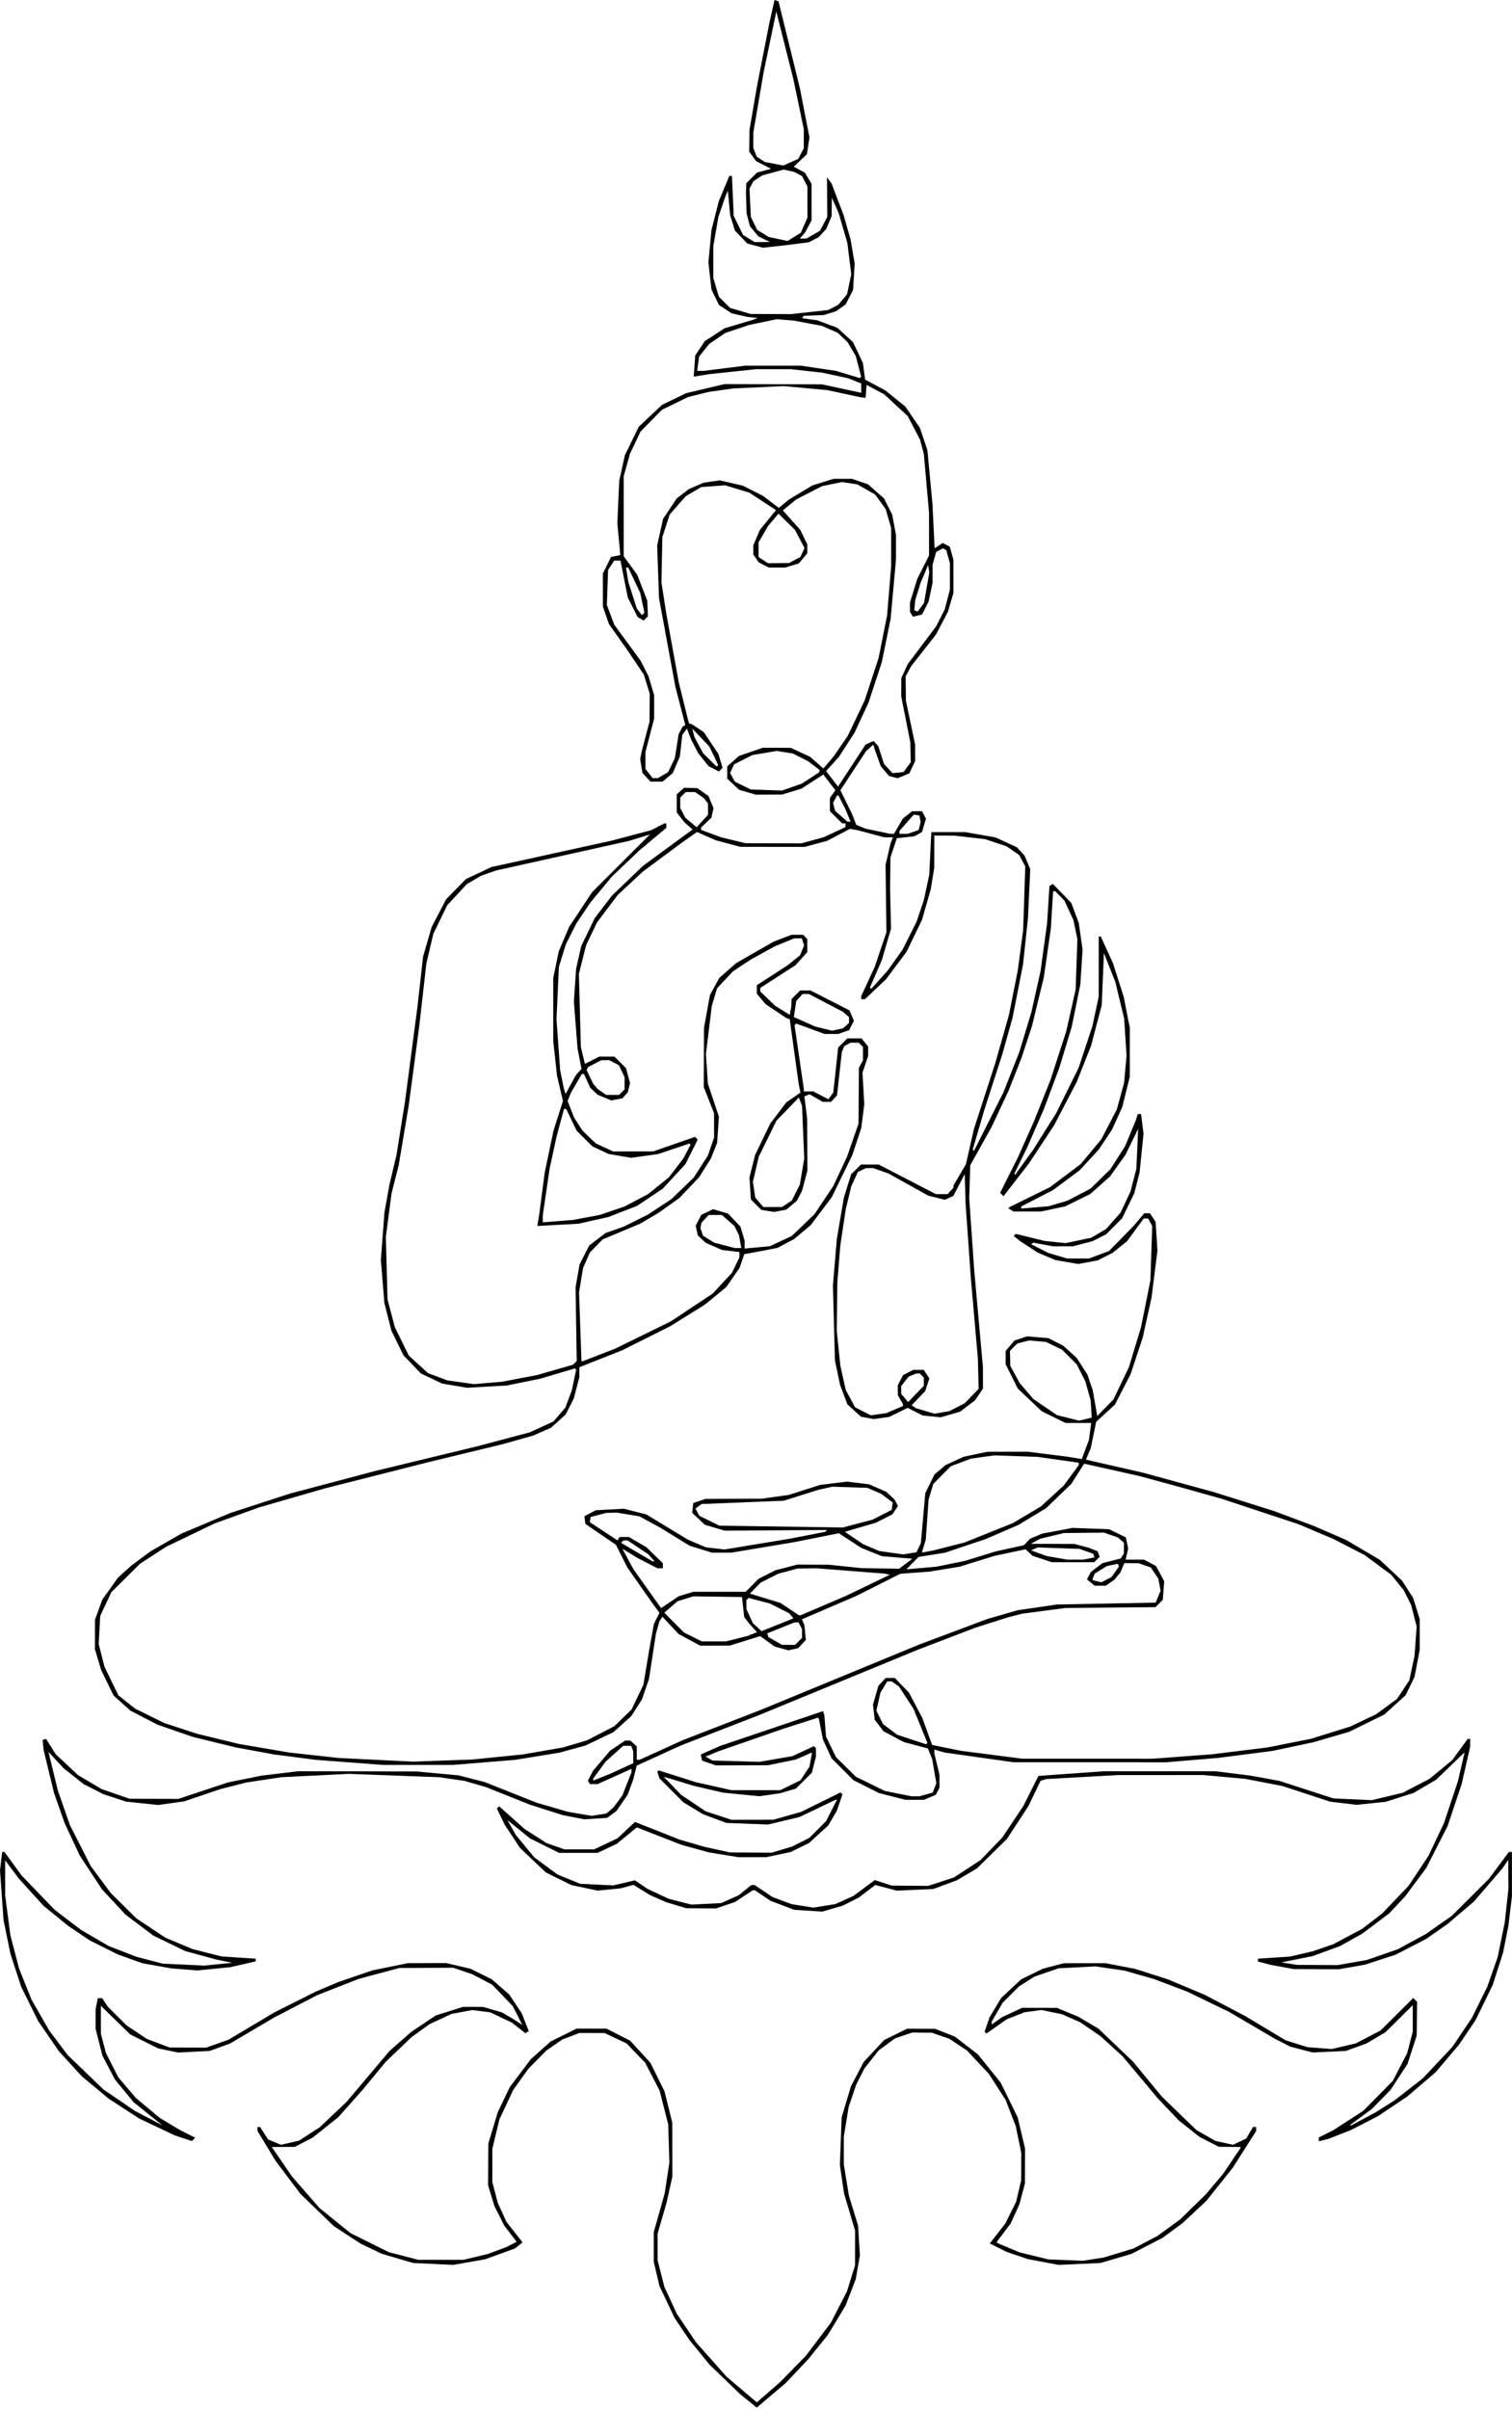 <?xml version="1.0" encoding="UTF-8"?> <svg xmlns="http://www.w3.org/2000/svg" width="869" height="1384" viewBox="0 0 869 1384" fill="none"><path fill-rule="evenodd" clip-rule="evenodd" d="M443.62 6.802L442.094 13.605L438.581 31.605L435.067 49.605L432.917 62.105L430.767 74.605L430.678 80.867L430.589 87.128L432.584 89.867L434.579 92.605L438.857 94.793L443.135 96.981L439.101 98.068L435.067 99.154L432.015 102.206L428.962 105.259L428.843 107.932L428.723 110.605L428.911 116.605L429.1 122.605L430.057 126.31L431.015 130.014L433.461 132.921L435.907 135.829L439.185 137.444L442.462 139.059L438.08 139.082L433.698 139.105L430.378 137.053L427.058 135.001L424.377 129.52L421.695 124.039L421.189 112.572L420.683 101.105H419.916H419.149L416.136 108.355L413.123 115.605L411.014 123.883L408.905 132.16L408.025 141.464L407.145 150.768L408.017 158.546L408.889 166.324L411.047 170.78L413.204 175.237L416.833 177.613L420.462 179.988L424.962 181.027L429.462 182.066L432.462 182.395L435.462 182.724L433.962 183.29L432.462 183.856L424.484 186.228L416.506 188.6L410.784 192.298L405.062 195.997L402.319 200.141L399.577 204.286L399.138 210.344L398.7 216.402L403.081 215.7L407.462 214.997L420.962 213.562L434.462 212.126L444.462 212.124L454.462 212.121L463.462 213.111L472.462 214.101L479.962 215.719L487.462 217.338L491.212 218.83L494.962 220.322V223.004V225.686L483.712 223.262L472.462 220.839L444.462 220.758L416.462 220.677L405.382 223.298L394.302 225.919L387.403 229.262L380.504 232.605L373.818 238.896L367.132 245.187L363.13 253.396L359.128 261.605L357.512 268.948L355.896 276.292L355.35 288.448L354.804 300.605L355.667 309.773L356.53 318.941L353.858 319.476L351.186 320.01L348.824 324.808L346.462 329.605L346.486 339.105L346.51 348.605L348.262 353.605L350.015 358.605L354.976 365.605L359.936 372.605L364.988 380.105L370.039 387.605L371.732 393.105L373.425 398.605L373.372 406.605L373.32 414.605L371.206 422.605L369.092 430.605L368.512 433.337L367.933 436.07L368.574 440.078L369.214 444.085L371.54 446.595L373.867 449.105H377.338H380.809L383.752 446.628L386.696 444.151L388.724 439.378L390.751 434.605L391.447 428.423L392.143 422.24L393.478 420.423L394.813 418.605L395.938 421.605L397.064 424.605L399.127 428.605L401.19 432.605L404.184 436.385L407.178 440.165L410.185 441.72L413.192 443.275L414.245 442.222L415.298 441.169L414.106 437.192L412.915 433.216L408.688 426.927L404.462 420.639L401.164 418.439L397.866 416.24L396.896 415.916L395.927 415.593L393.013 403.81L390.099 392.026L386.525 372.316L382.952 352.605L381.552 343.605L380.153 334.605L380.417 321.605L380.681 308.605L382.793 302.105L384.905 295.605L389.517 290.348L394.129 285.091L398.62 282.459L403.112 279.827L409.938 279.339L416.765 278.85L423.706 280.959L430.647 283.067L438.323 288.078L445.998 293.088L441.37 298.771L436.742 304.453L434.852 308.862L432.962 313.271V315.965V318.66L434.523 320.888L436.083 323.116L438.973 324.611L441.863 326.105H446.546H451.23L455.155 324.929L459.08 323.753L461.521 320.852L463.962 317.952V315.344V312.736L461.978 308.639L459.995 304.541L454.97 298.903L449.945 293.265L453.703 290.167L457.462 287.068L464.962 283.19L472.462 279.312L478.185 278.143L483.908 276.974L488.314 277.635L492.72 278.296L497.855 281.229L502.991 284.162L506.002 288.32L509.014 292.477L510.604 297.944L512.193 303.411L512.178 314.508L512.164 325.605L511.007 339.605L509.849 353.605L507.406 365.824L504.963 378.044L500.952 390.257L496.942 402.47L492.071 412.668L487.199 422.865L483.166 428.735L479.134 434.605L476.182 438.076L473.23 441.547L469.391 438.177L465.553 434.807L460.008 432.241L454.462 429.675L446.462 429.648L438.462 429.62L431.619 431.975L424.775 434.33L421.369 437.321L417.962 440.312V443.841V447.369L421.367 450.58L424.773 453.792L429.617 455.199L434.462 456.605L441.962 456.565L449.462 456.526L455.009 454.847L460.556 453.167L466.905 449.064L473.254 444.96L473.858 445.842L474.462 446.725L477.298 450.373L480.135 454.02L478.548 456.285L476.962 458.55V462.294V466.038L480.495 469.572L484.029 473.105H484.995H485.962V474.158V475.21L479.712 478.124L473.462 481.038L466.962 482.808L460.462 484.578L444.462 484.532L428.462 484.485L421.462 482.786L414.462 481.087L408.712 478.974L402.962 476.861V476.17V475.479L405.913 472.652L408.865 469.824L409.47 467.068L410.075 464.312L408.632 460.857L407.188 457.402L403.988 455.123L400.787 452.844L396.958 452.744L393.13 452.643L391.046 454.529L388.962 456.415V461.625V466.835L391.212 469.718L393.462 472.601L395.751 474.603L398.039 476.605L383.751 487.085L369.462 497.564L360.575 506.085L351.689 514.605L346.74 521.105L341.791 527.605L337.916 535.605L334.042 543.605L332.577 550.105L331.112 556.605L330.471 566.105L329.83 575.605L330.889 589.074L331.948 602.543L333.089 608.347L334.231 614.15L332.612 615.939L330.994 617.727L328.033 623.142L325.072 628.556L324.583 627.08L324.094 625.605L323.02 620.269L321.946 614.932L320.888 600.269L319.829 585.605L320.521 570.605L321.213 555.605L323.202 549.105L325.192 542.605L328.214 536.605L331.236 530.605L335.267 524.605L339.298 518.605L345.51 511.102L351.722 503.6L359.607 496.102L367.491 488.605L375.227 482.135L382.962 475.666V474.385V473.105H382.422H381.882L378.061 475.055L374.239 477.004L362.851 480.016L351.462 483.028L316.962 490.605L282.462 498.182L275.108 501.644L267.753 505.105L262.067 510.916L256.381 516.727L252.225 524.716L248.07 532.704L245.613 541.181L243.156 549.659L241.531 564.132L239.906 578.605L236.363 605.605L232.82 632.605L230.355 648.105L227.891 663.605L225.86 672.105L223.83 680.605L222.393 688.605L220.955 696.605L219.923 710.245L218.89 723.885L219.899 736.245L220.907 748.605L222.934 756.605L224.961 764.605L228.415 771.65L231.869 778.696L236.887 783.929L241.905 789.163L248.031 792.06L254.157 794.957L261.309 796.166L268.462 797.376L279.871 796.727L291.28 796.078L300.918 794.114L310.556 792.15L320.494 789.195L330.431 786.241L330.784 786.594L331.137 786.946L329.934 792.776L328.731 798.605L326.838 803.684L324.946 808.764L321.535 812.749L318.123 816.735L311.293 819.857L304.462 822.98L289.462 826.968L274.462 830.956L244.962 838.094L215.462 845.233L190.962 851.731L166.462 858.23L149.462 863.762L132.462 869.294L118.373 875.227L104.283 881.159L95.474 886.211L86.664 891.262L81.137 895.345L75.611 899.428L71.695 902.965L67.779 906.503L63.307 912.771L58.834 919.038L56.714 924.822L54.594 930.605L54.573 939.105L54.552 947.605L56.353 953.605L58.155 959.605L61.704 966.893L65.254 974.182L70.07 978.513L74.887 982.843L82.675 986.883L90.462 990.923L100.675 994.467L110.887 998.012L123.175 1001L135.462 1003.99L146.462 1006.02L157.462 1008.05L169.462 1009.6L181.462 1011.16L200.962 1012.63L220.462 1014.1L240.462 1014.09L260.462 1014.08L278.235 1012.62L296.007 1011.17L308.735 1009.11L321.462 1007.05L328.962 1004.99L336.462 1002.94L344.547 999.075L352.631 995.208L357.691 990.659L362.75 986.11L365.852 981.277L368.953 976.444L370.974 970.57L372.995 964.696L374.978 951.761L376.96 938.826L377.961 935.215L378.961 931.605L379.831 930.258L380.7 928.911L385.344 933.875L389.988 938.84L396.225 942.204L402.462 945.568L410.962 945.538L419.462 945.509L428.187 942.783L436.912 940.056L441.091 943.083L445.27 946.111L449.2 947.169L453.129 948.227L455.92 947.614L458.711 947.001L460.943 944.625L463.175 942.249L462.739 937.927L462.302 933.605L461.587 932.015L460.871 930.425L476.666 923.627L492.462 916.829L504.962 910.535L517.462 904.241L525.962 903.614L534.462 902.987L542.962 901.587L551.462 900.187L561.462 897.084L571.462 893.981L580.437 892.08L589.412 890.179L591.437 892.056L593.462 893.932L598.962 895.763L604.462 897.595L616.672 897.6L628.883 897.605L630.459 896.033L632.035 894.46L631.427 892.874L630.818 891.288L628.14 890.249L625.462 889.209L621.462 888.163L617.462 887.116L604.962 887.071L592.462 887.025L595.152 885.565L597.842 884.104L604.652 882.475L611.462 880.845L622.962 880.725L634.462 880.605L638.462 881.981L642.462 883.358L644.212 884.886L645.962 886.415L645.947 889.51L645.931 892.605L645.027 894.034L644.122 895.464L638.848 896.814L633.575 898.163L630.282 900.675L626.989 903.186L625.842 905.329L624.696 907.471L626.94 909.288L629.184 911.105H632.35H635.517L637.989 909.386L640.462 907.667L642.165 905.636L643.868 903.605L645.036 900.855L646.205 898.105L650.333 898.161L654.462 898.218L657.927 899.411L661.393 900.605L663.562 903.831L665.73 907.057L666.382 910.528L667.033 914L665.606 917.415L664.179 920.831L635.82 921.367L607.462 921.903L596.168 923.549L584.874 925.195L576.168 927.712L567.462 930.228L547.915 937.556L528.367 944.884L482.915 963.626L437.462 982.368L414.962 991.1L392.462 999.832L380.066 1005.47L367.67 1011.1H366.816H365.962V1007.26V1003.42L364.133 1001.76L362.305 1000.1H360.784H359.263L354.981 1002.98L350.699 1005.86L345.789 1011.61L340.88 1017.36L339.38 1020.26L337.88 1023.16L338.48 1024.13L339.08 1025.1H341.271L343.462 1025.09L353.212 1020.7L362.962 1016.3V1017.28V1018.26L360.334 1024.93L357.706 1031.6L355.109 1035.1L352.512 1038.6L350.487 1040.31L348.462 1042.01L344.246 1042.67L340.029 1043.32L333.246 1042.18L326.462 1041.03L317.462 1038.42L308.462 1035.81L293.55 1029.88L278.637 1023.94L271.063 1022L263.488 1020.07L251.475 1018.95L239.462 1017.84L205.462 1017.77L171.462 1017.7L160.962 1018.96L150.462 1020.21L140.792 1022.16L131.121 1024.11L116.792 1028.86L102.462 1033.6L88.462 1033.56L74.462 1033.51L66.462 1030.75L58.462 1027.99L51.681 1023.98L44.901 1019.98L38.479 1013.97L32.057 1007.96L29.259 1003.54L26.462 999.109L25.462 999.444L24.462 999.78L24.777 1002.69L25.092 1005.6L28.086 1017.94L31.08 1030.28L34.134 1038.94L37.188 1047.6L41.523 1056.89L45.858 1066.17L52.253 1075.89L58.648 1085.6L65.386 1092.84L72.125 1100.08L80.134 1106.11L88.142 1112.15L97.302 1116.58L106.462 1121.02L115.462 1123.47L124.462 1125.93L128.962 1126.84L133.462 1127.75L125.507 1128.57L117.553 1129.38L105.507 1128.81L93.462 1128.25L85.931 1126.27L78.4 1124.3L70.431 1121.22L62.462 1118.14L54.462 1113.46L46.462 1108.79L38.962 1103.07L31.462 1097.36L21.943 1087.48L12.424 1077.6L7.5 1070.85L2.576 1064.1H1.908H1.241L0.62 1069.34L0 1074.58L1.017 1088.91L2.035 1103.24L4.014 1112.92L5.993 1122.6L9.1 1132.1L12.207 1141.6L17.065 1151.41L21.924 1161.21L27.892 1169.91L33.861 1178.6L40.421 1185.78L46.981 1192.95L54.721 1199.39L62.462 1205.84L71.203 1211.53L79.943 1217.22L90.203 1222.08L100.462 1226.93L105.37 1228.56L110.278 1230.19L111.239 1229.23L112.2 1228.27L107.831 1226.07L103.462 1223.88L97.547 1220.32L91.633 1216.76L84.862 1211.09L78.091 1205.42L73.043 1199.51L67.994 1193.6L64.445 1186.6L60.896 1179.6L59.441 1174.1L57.986 1168.6L57.974 1160.53L57.962 1152.45L66.402 1160.69L74.841 1168.92L82.857 1172.93L90.874 1176.94L96.61 1178.14L102.347 1179.33L111.404 1178.88L120.462 1178.42L126.305 1176.31L132.148 1174.19L144.997 1166.62L157.845 1159.05L170.154 1152.67L182.462 1146.29L194.24 1141.67L206.017 1137.06L217.74 1133.92L229.462 1130.77L244.962 1130.69L260.462 1130.6L265.962 1132.48L271.462 1134.35L277.161 1137.34L282.861 1140.33L288.783 1146.5L294.705 1152.66L297.446 1158.07L300.187 1163.48L297.411 1161.66L294.635 1159.84L291.548 1158.06L288.462 1156.27L283.03 1154.69L277.599 1153.1H271.832H266.065L258.243 1155.58L250.42 1158.05L243.441 1162.72L236.462 1167.39L230.157 1172.92L223.853 1178.44L211.551 1193.03L199.249 1207.6L191.524 1214.93L183.799 1222.25L177.813 1226.12L171.827 1229.99L166.622 1231.16L161.416 1232.32L157.748 1230.79L154.079 1229.26L151.771 1225.69L149.462 1222.13L148.712 1222.12L147.962 1222.1V1223.22V1224.33L153.17 1232.95L158.378 1241.57L165.554 1251.09L172.73 1260.6L182.272 1269.83L191.814 1279.05L199.574 1284.11L207.334 1289.18L213.399 1292.07L219.464 1294.97L228.463 1297.61L237.462 1300.25L248.962 1300.79L260.462 1301.34L269.612 1299.74L278.761 1298.14L287.373 1295.02L295.984 1291.91L298.153 1290.15L300.322 1288.4L295.697 1282.5L291.072 1276.6L288.564 1271.1L286.056 1265.6L284.509 1259.65L282.962 1253.68L282.969 1244.15L282.976 1234.6L284.988 1226.21L287 1217.82L290.96 1209.37L294.92 1200.92L299.32 1194.76L303.72 1188.6L308.866 1183.39L314.012 1178.17L318.643 1174.98L323.274 1171.79L328.129 1169.95L332.983 1168.1L340.223 1168.11H347.462L353.796 1171.1L360.129 1174.1L365.455 1179.64L370.781 1185.18L374.936 1193.17L379.09 1201.16L381.569 1210.88L384.048 1220.6L384.381 1231.6L384.714 1242.6L383.361 1251.48L382.009 1260.35L378.867 1271.44L375.724 1282.54L375.743 1291.07L375.762 1299.6L377.395 1306.56L379.028 1313.51L383.371 1322.68L387.714 1331.85L392.014 1338.23L396.314 1344.6L402.029 1351.6L407.744 1358.6L416.603 1367.15L425.462 1375.7L430.205 1379.52L434.947 1383.33L443.359 1376.19L451.77 1369.05L458.171 1362.27L464.572 1355.48L470.166 1348.54L475.76 1341.6L480.836 1333.23L485.913 1324.86L488.874 1317.18L491.835 1309.5L493.028 1302.65L494.222 1295.79L493.675 1287.2L493.129 1278.6L490.516 1270.1L487.903 1261.6L486.437 1252.6L484.97 1243.6V1235.6V1227.6L486.36 1219.1L487.75 1210.6L489.921 1204.19L492.092 1197.78L494.447 1193.13L496.802 1188.49L500.919 1183.28L505.035 1178.07L509.749 1174.61L514.462 1171.16L519.393 1169.49L524.324 1167.82L529.893 1167.88L535.462 1167.94L540.462 1169.64L545.462 1171.34L550.649 1174.78L555.837 1178.22L562.083 1184.89L568.328 1191.57L573.158 1199.09L577.988 1206.6L580.887 1214.1L583.786 1221.6L585.374 1229.31L586.962 1237.02L586.947 1244.81L586.932 1252.6L585.456 1258.86L583.98 1265.13L580.871 1271.36L577.761 1277.6L573.323 1283.32L568.886 1289.03L573.674 1291.43L578.462 1293.83L584.517 1295.9L590.573 1297.97L599.517 1299.66L608.462 1301.35L620.462 1300.81L632.462 1300.26L641.4 1297.64L650.339 1295.01L659.243 1290.41L668.146 1285.81L673.872 1281.59L679.598 1277.38L686.451 1270.99L693.305 1264.6L700.891 1255.1L708.477 1245.6L715.22 1235.03L721.962 1224.44V1223.28V1222.1H721.061H720.16L718.201 1225.42L716.242 1228.74L712.442 1230.55L708.641 1232.35L703.551 1231.21L698.462 1230.07L693.03 1226.96L687.598 1223.86L677.652 1214.23L667.706 1204.6L659.434 1194.57L651.163 1184.54L641.236 1175.07L631.309 1165.6L625.664 1162.25L620.02 1158.9L613.741 1156.28L607.462 1153.66L597.462 1153.64L587.462 1153.62L581.662 1156.33L575.862 1159.04L572.912 1161.14L569.962 1163.24L569.971 1162.42L569.981 1161.6L573.082 1156.2L576.183 1150.79L580.909 1146.06L585.636 1141.34L590.049 1138.54L594.462 1135.75L601.462 1133.33L608.462 1130.92L619.075 1130.38L629.688 1129.83L637.98 1131.05L646.273 1132.26L654.867 1134.71L663.462 1137.17L672.962 1140.78L682.462 1144.38L694.462 1150.2L706.462 1156.01L719.462 1163.64L732.462 1171.27L737.033 1173.61L741.605 1175.96L748.033 1177.63L754.462 1179.3L763.962 1178.87L773.462 1178.43L779.394 1176.28L785.326 1174.13L790.829 1170.87L796.332 1167.6L804.147 1159.85L811.962 1152.1V1159.71V1167.32L810.376 1173.46L808.789 1179.6L804.652 1187.6L800.516 1195.6L791.989 1204.24L783.462 1212.87L774.962 1218.36L766.462 1223.85L762.212 1226L757.962 1228.15V1229.23V1230.32L760.712 1229.64L763.462 1228.95L769.962 1226.4L776.462 1223.85L784.249 1219.85L792.037 1215.84L800.421 1210.22L808.806 1204.6L816.986 1197.6L825.166 1190.6L831.934 1182.6L838.702 1174.6L843.408 1167.6L848.114 1160.6L852.998 1150.6L857.881 1140.6L860.859 1131.34L863.837 1122.07L865.375 1114.34L866.913 1106.6L867.938 1098.13L868.962 1089.66V1076.88V1064.1H868.083H867.204L861.434 1071.85L855.663 1079.6L845.063 1090.17L834.462 1100.73L826.962 1105.99L819.462 1111.26L811.462 1115.59L803.462 1119.93L794.583 1123.03L785.704 1126.14L777.202 1127.62L768.7 1129.1L757.081 1129.03L745.462 1128.96L740.962 1128.25L736.462 1127.54L745.457 1125.72L754.452 1123.91L762.29 1121.04L770.129 1118.18L776.559 1114.59L782.988 1110.99L790.748 1105.15L798.507 1099.3L803.101 1094.39L807.696 1089.47L813.716 1081.36L819.736 1073.24L825.876 1061.19L832.015 1049.15L836.053 1037.07L840.091 1025L842.518 1014.3L844.944 1003.6L844.953 1001.35L844.962 999.105L844.212 999.162L843.462 999.218L839.053 1005.27L834.644 1011.32L828.142 1016.69L821.64 1022.05L813.914 1026.07L806.187 1030.09L797.325 1032.2L788.462 1034.32L777.462 1033.83L766.462 1033.34L750.838 1028.28L735.214 1023.22L726.838 1021.7L718.462 1020.19L708.462 1018.95L698.462 1017.7L666.462 1017.71H634.462L615.647 1019.06L596.832 1020.4L592.489 1029.05L588.146 1037.7L582.053 1046.81L575.96 1055.92L569.711 1062.38L563.462 1068.83L555.838 1073.8L548.213 1078.77L540.838 1081.17L533.462 1083.57L522.962 1083.49L512.462 1083.4L507.62 1081.82L502.777 1080.24L496.62 1084.81L490.462 1089.38L485.235 1091.72L480.009 1094.06L473.718 1095.06L467.428 1096.07L461.158 1095.06L454.889 1094.05L449.411 1092L443.934 1089.95L438.847 1086.53L433.761 1083.1H432.803H431.845L428.153 1086.06L424.462 1089.01L419.462 1091.24L414.462 1093.47L405.924 1093.9L397.386 1094.33L390.924 1092.68L384.462 1091.04L378.29 1088.16L372.118 1085.28L368.514 1082.83L364.91 1080.39L358.686 1081.84L352.462 1083.31L342.962 1082.84L333.462 1082.37L326.962 1079.72L320.462 1077.06L313.778 1072.14L307.095 1067.21L301.763 1060.75L296.431 1054.29L294.033 1050.02L291.634 1045.75L298.048 1050.97L304.462 1056.2L312.887 1060.4L321.311 1064.6H332.387H343.462L348.962 1062.01L354.462 1059.41L360.232 1054.69L366.001 1049.96L378.732 1054.94L391.462 1059.92L399.411 1062.12L407.359 1064.32L415.911 1065.71L424.462 1067.1L432.462 1067.08L440.462 1067.07L447.445 1065.59L454.427 1064.11L459.694 1061.54L464.962 1058.96L470.498 1053.9L476.034 1048.84L478.511 1044.61L480.988 1040.39L482.587 1035.69L484.187 1031L483.633 1030.44L483.08 1029.89L471.771 1035.47L460.462 1041.05L452.462 1043.31L444.462 1045.56L432.462 1045.58L420.462 1045.6L413.012 1043.17L405.563 1040.73L398.512 1035.99L391.462 1031.25L386.462 1026.07L381.462 1020.89L383.462 1021.47L385.462 1022.05L391.962 1024.03L398.462 1026.02L407.022 1028.01L415.582 1030L426.022 1031.04L436.462 1032.07L442.486 1031.2L448.509 1030.32L452.986 1028.99L457.462 1027.66L462.037 1023.1L466.613 1018.55L467.787 1013.88L468.962 1009.22V1006.83V1004.44L468.384 1003.86L467.807 1003.28L461.634 1006.16L455.462 1009.04L445.962 1010.67L436.462 1012.31L422.962 1011.92L409.462 1011.54L407.511 1010.42L405.559 1009.3L409.11 1007.82L412.661 1006.33L431.561 999.769L450.462 993.206L460.285 990.062L470.108 986.918L470.383 987.262L470.657 987.605L471.807 993.51L472.957 999.415L475.436 1004.83L477.914 1010.24L484.226 1016.55L490.538 1022.87L497.864 1026.56L505.191 1030.24L512.736 1032.17L520.282 1034.1H525.654H531.026L534.414 1032.69L537.801 1031.27L538.882 1029.26L539.962 1027.24L539.946 1023.42L539.931 1019.6L538.482 1013.6L537.033 1007.6L536.998 1006.42L536.962 1005.24L539.968 1006.11L542.974 1006.97L562.718 1009.75L582.462 1012.53L626.462 1012.54L670.462 1012.55L685.462 1011.28L700.462 1010.01L715.851 1008.02L731.239 1006.04L743.082 1003.54L754.924 1001.04L765.193 998.031L775.462 995.023L785.544 990.062L795.626 985.101L801.736 979.572L807.845 974.043L810.407 968.806L812.97 963.569L814.466 955.749L815.962 947.929V939.106V930.283L814.067 924.196L812.173 918.109L808.991 913.15L805.809 908.191L799.381 902.178L792.953 896.165L783.351 890.514L773.749 884.863L764.606 880.881L755.462 876.898L743.962 872.587L732.462 868.277L714.962 862.771L697.462 857.264L677.242 851.73L657.022 846.196L640.569 842.435L624.115 838.674L625.509 835.339L626.902 832.005L628.461 824.454L630.021 816.904L635.398 811.99L640.775 807.075L645.276 798.34L649.777 789.605L653.261 779.105L656.745 768.605L659.284 757.105L661.823 745.605L663.519 732.119L665.214 718.632L664.698 710.361L664.182 702.09L662.549 699.598L660.916 697.105H659.298H657.679L654.571 700.763L651.462 704.422L644.448 711.603L637.435 718.784L631.661 720.945L625.887 723.105H619.606H613.325L607.894 721.493L602.462 719.882L597.613 717.426L592.763 714.971L593.265 714.469L593.766 713.967L599.548 715.036L605.329 716.105H610.936H616.542L622.282 714.61L628.023 713.115L631.873 711.15L635.723 709.186L640.311 704.598L644.9 700.009L648.416 692.807L651.932 685.605L653.45 679.633L654.968 673.661L656.098 662.521L657.227 651.381L656.523 645.743L655.818 640.105H654.859H653.899L653.362 641.855L652.825 643.605L649.719 651.105L646.614 658.605L642.417 665.187L638.22 671.768L632.483 677.369L626.746 682.971L620.104 686.441L613.462 689.912L608.069 691.497L602.676 693.082L594.819 693.737L586.962 694.393V693.796V693.199L596.127 688.466L605.291 683.732L612.877 678.093L620.462 672.454L626.002 666.449L631.542 660.444L635.335 654.731L639.127 649.017L642.073 642.52L645.019 636.024L647.182 627.314L649.345 618.605L649.349 604.605L649.354 590.605L647.586 581.641L645.817 572.678L642.777 563.141L639.737 553.605L636.21 545.855L632.684 538.105H632.073H631.462V555.355V572.605L629.652 581.105L627.842 589.605L623.869 601.605L619.896 613.605L613.459 626.605L607.022 639.605L600.413 650.101L593.804 660.597L588.641 667.776L583.478 674.954L583.216 674.692L582.953 674.43L586.81 666.517L590.667 658.605L595.349 647.833L600.03 637.062L604.417 625.333L608.804 613.605L612.401 601.738L615.998 589.87L618.461 577.708L620.923 565.546L621.554 555.576L622.184 545.605L621.097 537.958L620.011 530.31L617.856 524.552L615.702 518.794L610.417 513.338L605.132 507.882L604.143 508.493L603.155 509.104L602.474 519.855L601.793 530.605L599.913 544.327L598.032 558.05L595.397 569.827L592.762 581.605L589.303 593.039L585.843 604.474L581.284 616.039L576.725 627.605L568.252 644.43L559.779 661.256L559.414 660.89L559.048 660.524L562.411 649.065L565.774 637.605L570.936 621.605L576.099 605.605L579.022 595.214L581.944 584.822L584.97 569.401L587.997 553.981L589.398 540.793L590.8 527.605L591.465 513.525L592.131 499.445L590.499 495.538L588.867 491.632L586.664 489.227L584.462 486.822L578.266 483.978L572.07 481.134L563.385 479.62L554.7 478.105H544.983H535.266L534.67 490.355L534.075 502.605L532.537 509.83L531 517.056L528.894 523.33L526.787 529.605L522.772 537.605L518.756 545.605L514.487 551.605L510.217 557.605L505.462 562.894L500.707 568.183L500.337 567.813L499.968 567.444L503.398 559.525L506.829 551.605L509.464 542.605L512.099 533.605L511.825 522.105L511.55 510.605L511.662 501.605L511.774 492.605L513.618 487.105L515.462 481.605L520.462 481.067L525.462 480.529L527.677 479.301L529.891 478.072L531.041 474.236L532.19 470.4L531.041 468.252L529.892 466.105H527.062H524.232L521.596 468.178L518.961 470.251L516.366 474.678L513.772 479.105L512.617 479.088L511.462 479.07L504.462 477.596L497.462 476.122L494.798 475.028L492.134 473.933L490.891 470.769L489.648 467.605L486.321 460.832L482.994 454.059L490.382 442.824L497.769 431.59L499.845 429.711L501.92 427.833L502.331 429.219L502.742 430.605L504.45 435.394L506.158 440.184L508.557 443.035L510.956 445.887L513.451 446.513L515.945 447.139L519.281 445.745L522.617 444.351L524.29 440.827L525.962 437.303V432.569V427.834L523.306 415.22L520.649 402.605L520.576 395.605L520.504 388.605L522.144 385.605L523.784 382.605L530.859 373.605L537.934 364.605L541.352 358.105L544.769 351.605L546.366 346.173L547.962 340.742L547.956 331.173L547.951 321.605L546.913 317.867L545.874 314.129L543.851 313.046L541.828 311.963L539.493 313.493L537.159 315.022L536.543 302.314L535.927 289.605L534.465 274.105L533.003 258.605L530.844 252.217L528.685 245.828L524.509 239.717L520.332 233.605L514.566 228.951L508.8 224.297L503.011 221.212L497.223 218.127L496.591 213.366L495.959 208.605L493.111 202.605L490.263 196.605L485.782 192.49L481.3 188.375L475.491 186.202L469.682 184.028L465.345 183.434L461.008 182.839L461.437 182.145L461.866 181.451L467.664 181.243L473.462 181.036L476.962 179.932L480.462 178.827L483.235 176.882L486.007 174.937L488.15 170.771L490.293 166.605L490.75 158.966L491.206 151.328L490.031 144.466L488.856 137.605L486.852 130.605L484.848 123.605L481.398 114.536L477.947 105.466L476.623 103.656L475.299 101.845L475.381 113.225L475.462 124.605L473.374 128.605L471.285 132.605L467.374 134.839L463.462 137.072L461.557 137.089L459.652 137.105L461.186 135.355L462.721 133.605L464.584 130.105L466.446 126.605L466.434 116.105L466.422 105.605L464.512 102.416L462.602 99.226L459.408 97.506L456.214 95.786L459.989 92.194L463.765 88.602L464.492 83.757L465.218 78.911L462.468 64.774L459.718 50.637L453.576 25.7L447.435 0.763L446.291 0.381L445.146 0L443.62 6.802ZM458.986 59.899L461.962 74.192V79.698V85.204L460.391 88.242L458.82 91.28L454.506 93.189L450.192 95.097L444.886 94.091L439.579 93.084L437.226 91.542L434.873 90L433.917 87.488L432.962 84.975V80.567V76.159L435.927 58.812L438.891 41.465L442.427 24.563L445.962 7.66L446.063 7.133L446.165 6.605L451.087 26.105L456.01 45.605L458.986 59.899ZM458.725 99.978L460.941 101.164L462.492 104.163L464.043 107.162L464.057 116.116L464.071 125.069L462.144 129.427L460.216 133.785L456.438 136.12L452.66 138.455L447.241 137.318L441.821 136.181L438.498 134.127L435.175 132.073L433.349 128.339L431.523 124.605L431.145 116.472L430.766 108.339L431.899 106.222L433.032 104.105L435.566 102.445L438.1 100.785L444.253 99.1L450.406 97.416L453.458 98.104L456.509 98.792L458.725 99.978ZM421.013 128.036L422.387 132.468L425.925 136.183L429.462 139.897L433.962 141.112L438.462 142.327L443.962 141.734L449.462 141.141L457.155 140.178L464.849 139.215L467.655 137.755L470.462 136.295L472.664 133.936L474.867 131.578L476.414 127.873L477.962 124.169L478.033 118.887L478.103 113.605L480.045 117.98L481.986 122.355L484.498 130.98L487.009 139.605L488.133 148.605L489.256 157.605L488.036 163.365L486.816 169.125L484.27 172.151L481.724 175.177L478.844 176.666L475.963 178.156L465.213 179.323L454.462 180.49L442.944 180.436L431.425 180.382L425.513 178.663L419.601 176.944L416.379 173.722L413.157 170.5L411.559 165.121L409.962 159.742V150.554V141.367L411.427 132.986L412.891 124.605L414.937 118.605L416.984 112.605L417.66 111.105L418.336 109.605L418.988 116.605L419.64 123.605L421.013 128.036ZM464.462 185.744L472.462 187.251L476.962 189.232L481.462 191.212L484.301 193.909L487.14 196.605L489.499 200.605L491.858 204.605L493.401 210.531L494.944 216.456L494.559 216.842L494.174 217.227L487.318 215.162L480.462 213.098L470.462 211.607L460.462 210.117L444.424 210.111L428.386 210.105L416.424 211.597L404.462 213.089L402.58 213.097L400.699 213.105L401.251 208.987L401.803 204.869L404.705 201.237L407.606 197.605L412.266 194.443L416.926 191.28L423.694 189.013L430.462 186.746L438.462 185.067L446.462 183.388L451.462 183.812L456.462 184.237L464.462 185.744ZM514.981 232.863L521.723 239.122L525.25 245.863L528.777 252.605L529.876 256.738L530.976 260.871L532.464 277.738L533.952 294.605L533.957 306.88L533.962 319.155L530.577 325.88L527.193 332.605L525.077 339.46L522.962 346.316L522.977 348.96L522.993 351.605L523.87 352.99L524.747 354.376L527.343 353.724L529.938 353.073L531.827 349.339L533.716 345.605L534.839 340.306L535.962 335.007L535.968 329.806L535.973 324.605L537.011 320.867L538.05 317.129L540.026 316.071L542.003 315.013L542.946 315.595L543.888 316.177L544.919 319.891L545.951 323.605L545.956 331.145L545.962 338.685L544.47 344.412L542.979 350.139L540.522 354.987L538.064 359.836L529.882 370.721L521.7 381.605L519.853 385.605L518.006 389.605L517.984 394.848L517.962 400.092L520.586 413.348L523.21 426.605L523.326 432.296L523.441 437.986L521.353 440.796L519.264 443.605L516.123 443.918L512.983 444.23L510.522 441.575L508.061 438.92L506.394 433.763L504.726 428.605L503.381 427.178L502.036 425.75L499.749 426.792L497.462 427.834L489.552 439.904L481.642 451.974L478.224 447.497L474.806 443.02L478.461 438.974L482.117 434.927L486.645 427.929L491.172 420.93L495.187 412.268L499.202 403.605L502.987 392.105L506.771 380.605L509.323 368.105L511.875 355.605L513.419 338.476L514.962 321.348V314.41V307.472L513.873 301.579L512.783 295.685L510.42 291.022L508.057 286.358L503.454 282.307L498.851 278.255L494.228 276.68L489.606 275.105H484.373H479.14L473.019 277.01L466.898 278.915L460.18 282.959L453.462 287.003L450.528 289.407L447.594 291.811L443.107 288.386L438.621 284.962L432.792 282.019L426.962 279.076L420.359 277.545L413.755 276.013L409.109 276.67L404.462 277.327L400.229 279.152L395.995 280.978L392.486 283.655L388.976 286.332L385.033 292.236L381.091 298.14L379.396 305.755L377.702 313.37L378.228 328.487L378.753 343.605L383.461 369.105L388.17 394.605L391.011 405.58L393.851 416.555L393.056 417.08L392.261 417.605L391.154 419.71L390.047 421.815L388.958 428.71L387.869 435.605L385.937 439.627L384.004 443.649L381.079 445.377L378.153 447.105H376.63H375.107L373.035 444.47L370.962 441.835V436.983V432.13L373.462 422.508L375.962 412.886V406.177V399.468L374.35 394.037L372.739 388.605L370.451 384.105L368.163 379.605L360.612 369.295L353.061 358.985L350.919 353.295L348.777 347.605L349.138 337.532L349.499 327.46L351.254 324.782L353.008 322.105H354.811H356.615L358.701 332.681L360.787 343.258L363.624 348.881L366.462 354.504L368.184 355.532L369.907 356.56L371.151 355.316L372.396 354.071L372.201 349.595L372.006 345.119L369.106 337.652L366.207 330.185L362.334 324.895L358.462 319.605V296.605V273.605L360.293 267.105L362.124 260.605L365.135 254.27L368.145 247.935L374.304 241.682L380.462 235.428L387.962 231.777L395.462 228.125L401.462 226.635L407.462 225.144L414.462 224.167L421.462 223.189L435.962 222.524L450.462 221.858L462.962 223.006L475.462 224.155L484.962 226.193L494.462 228.232L495.962 228.419L497.462 228.605L497.77 224.888L498.079 221.171L503.159 223.888L508.239 226.605L514.981 232.863ZM459.644 309.696L462.373 314.908L461.211 317.458L460.049 320.009L456.755 321.756L453.462 323.504L447.422 323.554L441.382 323.605L438.672 321.832L435.962 320.059L435.97 315.832L435.978 311.605L438.72 306.905L441.462 302.205L444.443 298.671L447.425 295.136L452.17 299.81L456.915 304.484L459.644 309.696ZM532.578 337.741L531.069 346.484L529.227 348.952L527.384 351.42L526.423 351.013L525.462 350.605L525.764 347.605L526.066 344.605L527.637 339.605L529.208 334.605L531.335 329.605L533.462 324.605L533.774 326.801L534.087 328.997L532.578 337.741ZM364.518 333.385L367.975 340.666L369.168 346.353L370.361 352.039L369.651 352.749L368.941 353.459L367.465 351.532L365.988 349.605L363.588 342.105L361.189 334.605L360.487 330.355L359.786 326.105H360.423H361.061L364.518 333.385ZM410.29 434.326L412.798 439.602L412.362 440.039L411.925 440.475L408.047 436.688L404.169 432.901L401.679 428.253L399.188 423.605L398.524 421.105L397.859 418.605L402.821 423.827L407.783 429.049L410.29 434.326ZM460.099 435.171L464.462 437.394L467.712 439.868L470.962 442.342V442.99V443.637L465.915 446.941L460.868 450.245L455.165 452.237L449.462 454.228L440.462 453.916L431.462 453.604L426.876 451.344L422.289 449.085L420.961 446.604L419.633 444.122L420.76 441.65L421.886 439.177L427.156 436.507L432.426 433.836L439.426 432.657L446.426 431.477L451.081 432.213L455.735 432.949L460.099 435.171ZM401.989 456.809L404.462 458.513L405.68 460.059L406.898 461.605L406.93 464.87L406.962 468.134L403.668 471.729L400.374 475.323L397.132 472.595L393.89 469.867L392.426 467.036L390.962 464.204V461.226V458.248L392.533 456.676L394.105 455.105H396.811H399.517L401.989 456.809ZM483.829 460.855L485.737 464.605L487.298 468.355L488.86 472.105H487.946H487.032L483.488 468.994L479.944 465.882L479.368 463.587L478.792 461.291L479.912 459.198L481.032 457.105H481.477H481.921L483.829 460.855ZM528.789 470.446L529.139 472.263L528.557 474.584L527.974 476.905L524.819 478.005L521.664 479.105H519.313H516.962V478.246V477.387L521.09 472.697L525.218 468.008L526.828 468.318L528.439 468.628L528.789 470.446ZM500.372 478.999L508.282 481.105H510.729H513.176L512.5 482.855L511.825 484.605L510.393 490.762L508.961 496.92L509.212 516.262L509.462 535.605L506.088 545.605L502.714 555.605L498.838 563.995L494.962 572.385V573.245V574.105H496.036H497.11L503.189 568.355L509.267 562.605L515.172 554.691L521.077 546.776L525.473 537.691L529.868 528.605L532.407 519.773L534.945 510.941L535.946 504.773L536.947 498.605L536.954 489.355L536.962 480.105L542.712 480.113L548.462 480.121L557.308 481.135L566.154 482.148L572.308 484.197L578.462 486.245L582.078 488.718L585.693 491.191L587.481 494.51L589.268 497.828L588.65 516.217L588.032 534.605L586.487 546.105L584.942 557.605L582.41 570.363L579.879 583.121L575.984 596.863L572.088 610.605L565.932 629.605L559.775 648.605L557.461 658.78L555.146 668.954L551.554 675.083L547.962 681.212V681.83V682.448L546.307 684.276L544.652 686.105H541.248H537.844L521.433 677.605L505.022 669.105H499.915H494.808L491.978 671.936L489.147 674.766L487.067 681.499L484.988 688.233L482.974 700.034L480.961 711.835L479.834 725.22L478.708 738.605L479.289 760.105L479.871 781.605L481.327 788.605L482.784 795.605L484.916 801.277L487.048 806.95L490.945 810.471L494.843 813.992L498.478 814.674L502.114 815.356L506.571 814.745L511.028 814.134L516.353 811.527L521.678 808.92L525.948 811.098L530.217 813.276L535.415 813.812L540.612 814.349L546.221 812.718L551.829 811.088L556.134 807.804L560.439 804.521L562.701 801.165L564.962 797.809L564.944 791.707L564.926 785.605L562.412 757.605L559.899 729.605L558.474 709.105L557.048 688.605L557.338 679.079L557.627 669.552L563.766 658.536L569.905 647.52L574.808 637.062L579.71 626.605L583.442 617.105L587.175 607.605L590.134 598.605L593.094 589.605L596.5 575.605L599.907 561.605L601.935 547.51L603.962 533.415L604.614 522.76L605.266 512.105H605.927H606.588L609.212 514.855L611.836 517.605L614.379 523.105L616.922 528.605L618.067 534.105L619.213 539.605L618.712 554.105L618.211 568.605L615.502 580.605L612.793 592.605L608.256 606.605L603.718 620.605L598.92 632.605L594.123 644.605L589.551 654.856L584.979 665.107L579.898 675.233L574.816 685.359L575.784 686.327L576.752 687.295L584.011 677.95L591.27 668.605L598.563 657.563L605.857 646.521L612.356 634.063L618.855 621.605L622.947 611.273L627.039 600.941L630.12 589.273L633.2 577.605L633.831 562.605L634.462 547.605L637.743 555.902L641.023 564.2L643.564 574.744L646.105 585.288L646.784 595.946L647.462 606.605L646.753 614.427L646.044 622.249L643.956 629.859L641.868 637.469L637.414 646.037L632.959 654.605L627.043 661.726L621.128 668.847L612.295 675.478L603.462 682.109L591.962 687.777L580.462 693.445L579.991 693.829L579.52 694.214L580.991 695.144L582.462 696.074L590.462 696.072L598.462 696.07L605.333 694.615L612.204 693.159L619.435 689.586L626.666 686.013L632.332 680.963L637.998 675.913L642.419 669.717L646.841 663.521L650.49 656.063L654.14 648.605L653.623 660.105L653.106 671.605L651.42 678.105L649.735 684.605L646.883 690.674L644.032 696.743L639.898 701.44L635.764 706.137L631.472 708.652L627.18 711.167L619.821 712.719L612.462 714.272L606.462 713.65L600.462 713.027L592.13 710.981L583.799 708.935L583.203 709.53L582.608 710.126L584.535 711.667L586.462 713.208L591.462 716.472L596.462 719.736L601.489 721.853L606.516 723.969L613.094 725.114L619.672 726.26L625.275 725.224L630.878 724.188L635.17 722.026L639.462 719.864L643.635 716.48L647.808 713.097L652.578 706.601L657.348 700.105H658.62H659.892L661.054 702.276L662.216 704.448L661.703 720.026L661.19 735.605L658.507 749.026L655.823 762.447L652.314 774.026L648.805 785.605L644.366 794.855L639.928 804.106L635.278 808.855L630.629 813.605L629.336 806.197L628.043 798.79L626.514 794.303L624.985 789.816L621.903 785.013L618.821 780.211L614.937 776.701L611.052 773.192L606.786 771.015L602.521 768.839L596.386 768.347L590.251 767.854L586.639 769.046L583.027 770.239L580.495 773.248L577.962 776.258V780.047V783.836L581.478 790.865L584.994 797.893L591.879 804.387L598.763 810.881L605.565 814.23L612.367 817.579L619.755 817.592L627.143 817.605L626.507 822.44L625.871 827.274L623.803 832.799L621.736 838.325L617.599 837.65L613.462 836.975L602 835.54L590.538 834.105L579 834.122L567.462 834.14L560.627 835.588L553.792 837.036L548.627 839.411L543.462 841.785L540.263 844.491L537.064 847.197L534.427 852.586L531.791 857.975L530.525 872.29L529.258 886.605L528 889.245L526.741 891.885L522.903 892.498L519.064 893.112L512.15 892.132L505.235 891.151L500.635 889.179L496.035 887.207L490.818 883.694L485.601 880.181L487.032 879.726L488.462 879.272L495.937 877.091L503.412 874.911L508.169 872.5L512.926 870.09L514.515 867.664L516.104 865.239L515.125 863.422L514.146 861.605L511.791 859.404L509.437 857.203L504.542 855.037L499.647 852.872L493.304 852.085L486.962 851.299L479.212 852.233L471.462 853.167L462.386 856.059L453.309 858.95L445.563 860.028L437.817 861.105L421.64 861.161L405.462 861.218L401.962 862.411L398.462 863.605L398.139 866.418L397.817 869.232L401.45 872.658L405.082 876.084L410.772 877.783L416.462 879.482L445.889 879.283L475.315 879.085L474.778 879.623L474.24 880.16L463.907 882.163L453.574 884.167L435.018 887.224L416.462 890.282L411.095 889.671L405.728 889.06L400.595 886.878L395.462 884.696L383.462 877.424L371.462 870.151L364.993 868.514L358.524 866.877L350.493 867.315L342.462 867.753L339.15 869.487L335.838 871.22L336.15 873.413L336.462 875.605L345.23 881.605L353.998 887.605L357.268 894.105L360.538 900.605L367.828 911.001L375.118 921.397L377.07 924.037L379.022 926.677L377.405 929.919L375.788 933.161L374.403 940.883L373.017 948.605L371.406 958.309L369.794 968.012L366.393 975.109L362.992 982.206L358.079 986.991L353.167 991.775L345.314 995.847L337.462 999.919L330.462 1001.99L323.462 1004.07L311.962 1006.06L300.462 1008.05L285.962 1009.51L271.462 1010.98L254.462 1011.58L237.462 1012.19L216.108 1011.14L194.753 1010.09L180.608 1008.54L166.462 1006.98L151.962 1004.52L137.462 1002.05L125.462 999.145L113.462 996.237L103.962 993.135L94.462 990.032L86.096 985.906L77.729 981.779L72.874 977.941L68.018 974.103L64.03 965.854L60.041 957.605L58.388 951.136L56.734 944.667L57.158 936.591L57.582 928.514L60.786 921.667L63.991 914.819L72.226 906.661L80.462 898.504L87.962 893.618L95.462 888.733L109.462 882.004L123.462 875.275L136.227 870.679L148.992 866.083L167.727 860.676L186.462 855.269L215.962 847.784L245.462 840.3L266.962 835.099L288.462 829.897L297.462 827.367L306.462 824.837L311.587 822.582L316.712 820.326L320.915 816.529L325.117 812.732L327.466 808.097L329.815 803.462L331.388 797.389L332.962 791.316V788.441V785.567L345.212 780.733L357.462 775.899L371.196 769.034L384.929 762.17L395.03 755.887L405.131 749.605L411.299 744.537L417.468 739.468L421.285 733.927L425.101 728.386L426.432 724.495L427.764 720.605L432.113 719.809L436.462 719.013L441.688 717.993L446.913 716.972L451.65 714.454L456.387 711.935L461.163 707.937L465.938 703.939L472.003 695.89L478.068 687.841L483.978 675.723L489.887 663.605L492.454 655.842L495.02 648.079L495.875 641.267L496.731 634.455L496.214 625.392L495.697 616.33L497.33 611.539L498.962 606.749V604.038V601.327L497.069 598.989L495.176 596.65H491.069H486.962L484.332 599.28L481.702 601.91L480.756 610.758L479.811 619.605L479.345 623.72L478.88 627.835L477.482 629.72L476.084 631.605L471.773 629.352L467.462 627.099L464.712 627.102L461.962 627.105L461.973 626.355L461.985 625.605L459.319 607.343L456.653 589.081L457.134 588.6L457.615 588.118L465.818 591.112L474.02 594.105H477.842H481.664L484.843 592.997L488.023 591.888L489.399 589.227L490.775 586.566L489.508 583.551L488.24 580.537L477.037 574.821L465.834 569.105H462.853H459.871L457.417 571.56L454.962 574.014L454.837 576.56L454.712 579.105L454.462 580.105L454.212 581.105L454.087 582.118L453.962 583.13L449.712 580.503L445.462 577.875L441.212 573.782L436.962 569.689L436.975 568.647L436.988 567.605L447.08 561.105L457.172 554.605L460.567 550.852L463.962 547.099V543.302V539.505L462.762 538.305L461.562 537.105H458.273H454.983L449.819 539.067L444.655 541.03L433.918 547.175L423.181 553.321L418.294 557.595L413.408 561.87L410.714 566.82L408.02 571.77L406.313 581.187L404.607 590.605L404.54 607.605L404.472 624.605L407.429 632.105L410.385 639.605L410.397 646.605L410.409 653.605L408.626 658.792L406.843 663.979L402.768 670.292L398.694 676.605L392.323 682.768L385.952 688.931L379.175 693.396L372.398 697.86L365.43 701.329L358.462 704.797L353.223 706.645L347.984 708.492L343.317 712.049L338.651 715.605L335.871 721.075L333.091 726.544L331.948 733.075L330.805 739.605L331.133 760.803L331.462 782.002L330.393 783.073L329.324 784.143L318.893 787.131L308.462 790.118L298.462 792.019L288.462 793.92L280.435 794.597L272.409 795.274L264.788 794.214L257.167 793.154L251.568 791.059L245.969 788.964L240.463 783.932L234.957 778.9L230.954 770.753L226.95 762.605L224.836 754.605L222.722 746.605L222.242 728.605L221.762 710.605L223.405 698.105L225.047 685.605L227.078 677.651L229.109 669.698L231.975 652.651L234.842 635.605L237.9 612.605L240.959 589.605L242.998 571.605L245.037 553.605L247.038 545.105L249.038 536.605L253.002 528.41L256.966 520.215L262.614 514.114L268.262 508.013L272.395 505.591L276.528 503.17L280.768 501.673L285.008 500.177L323.421 491.633L361.834 483.089L367.683 481.269L373.532 479.448L356.913 496.027L340.294 512.605L333.687 522.611L327.08 532.617L324.109 539.611L321.138 546.605L319.55 554.313L317.962 562.021V580.024V598.027L319.057 608.089L320.151 618.151L321.85 625.378L323.549 632.605L320.841 641.105L318.132 649.605L315.61 661.605L313.088 673.605L311.511 685.605L309.935 697.605L309.374 701.011L308.813 704.418L320.637 703.771L332.462 703.125L341.026 701.199L349.59 699.274L357.835 696.094L366.08 692.914L373.451 687.984L380.822 683.054L387.374 675.977L393.926 668.9L397.466 661.825L401.006 654.749L400.234 653.984L399.462 653.219L387.462 657.39L375.462 661.562L363.962 661.583L352.462 661.605L347.462 659.306L342.462 657.006L338.606 653.306L334.75 649.605L332.338 645.846L329.926 642.088L328.075 637.346L326.223 632.605L327.247 630.105L328.271 627.605L331.328 622.355L334.385 617.105H335.021H335.658L337.437 621.05L339.216 624.995L341.353 627.002L343.489 629.01L347.387 630.638L351.285 632.267L354.486 631.666L357.687 631.066L359.247 629.335L360.806 627.605L361.459 624.989L362.111 622.374L360.947 618.05L359.783 613.726L356.472 610.415L353.162 607.105H348.773H344.385L340.462 609.105L336.539 611.105H336.332H336.124L334.984 606.355L333.845 601.605L333.276 580.577L332.707 559.55L334.79 551.314L336.872 543.079L339.976 536.575L343.08 530.071L349.034 522.169L354.988 514.268L362.225 507.528L369.462 500.788L380.462 492.632L391.462 484.476L396.018 481.26L400.575 478.044L406.018 480.439L411.462 482.834L418.462 484.698L425.462 486.563L443.962 486.584L462.462 486.605L468.962 484.853L475.462 483.101L481.962 479.673L488.462 476.244L490.462 476.569L492.462 476.893L500.372 478.999ZM461.485 541.179L462.144 543.252L460.975 546.074L459.806 548.896L456.134 551.839L452.462 554.783L443.712 560.422L434.962 566.06V568.506V570.952L437.506 573.975L440.05 576.998L445.984 580.961L451.919 584.924L452.903 585.264L453.887 585.605L456.447 604.105L459.007 622.605L459.528 625.189L460.048 627.773L455.969 630.6L451.889 633.428L447.284 639.516L442.679 645.605L438.337 654.605L433.995 663.605L432.373 670.038L430.752 676.472L431.156 682.819L431.561 689.165L434.561 692.165L437.561 695.166L441.206 695.757L444.85 696.349L448.377 695.687L451.903 695.025L454.968 692.446L458.034 689.867L459.497 687.036L460.961 684.206L462.492 678.406L464.023 672.605L463.957 657.605L463.892 642.605L463.099 636.258L462.306 629.91L463.806 629.334L465.307 628.759L469.082 630.932L472.858 633.105H475.255H477.652L479.362 631.216L481.071 629.327L482.446 616.966L483.821 604.605L484.509 602.827L485.197 601.049L487.014 600.077L488.831 599.105H491.196H493.562L494.762 600.305L495.962 601.505V605.371V609.236L494.804 611.401L493.645 613.565L493.535 629.585L493.426 645.605L490.14 655.072L486.854 664.54L482.908 672.961L478.962 681.383L473.562 689.494L468.162 697.605L461.624 703.878L455.086 710.152L448.774 713.102L442.462 716.051L435.212 716.722L427.962 717.392V715.115V712.837L426.749 708.79L425.537 704.742L421.999 701.033L418.462 697.325L414.177 696.046L409.893 694.768L406.473 696.399L403.052 698.03L401.444 701.14L399.835 704.251L400.45 707.052L401.066 709.854L403.276 711.931L405.487 714.007L410.225 716.103L414.964 718.199L419.963 718.792L424.962 719.384V720.929V722.474L422.833 726.872L420.704 731.27L415.128 737.292L409.553 743.314L397.507 751.289L385.462 759.263L369.462 767.107L353.462 774.95L344.219 778.528L334.975 782.105H334.585H334.194L333.495 762.355L332.795 742.605L333.935 735.622L335.075 728.638L337.068 724.122L339.061 719.605L342.687 715.883L346.313 712.161L357.061 707.652L367.809 703.143L373.136 700.017L378.462 696.891L384.462 692.615L390.462 688.34L396.106 682.408L401.749 676.477L405.183 671.041L408.616 665.605L410.392 661.105L412.167 656.605L412.674 649.105L413.181 641.605L410.011 632.105L406.84 622.605L406.282 614.105L405.724 605.605L407.403 591.833L409.083 578.061L410.598 572.959L412.113 567.858L416.658 562.998L421.204 558.139L426.333 554.738L431.462 551.336L438.351 547.553L445.239 543.769L450.851 541.461L456.462 539.152L458.645 539.129L460.827 539.105L461.485 541.179ZM474.663 576.227L484.462 581.348L486.212 582.882L487.962 584.415V586.105V587.795L486.212 589.339L484.462 590.882L481.35 591.543L478.238 592.203L473.35 591.009L468.462 589.815L462.351 587.086L456.241 584.357L456.942 579.736L457.643 575.114L459.458 573.11L461.272 571.105H463.068H464.865L474.663 576.227ZM352.877 610.561L355.692 612.017L357.327 615.462L358.962 618.907V622.435V625.962L357.391 627.534L355.819 629.105H352.113H348.407L345.935 627.401L343.462 625.697L342.157 624.151L340.852 622.605L338.975 618.649L337.098 614.694L337.595 613.89L338.092 613.086L341.777 611.14L345.462 609.193L347.762 609.149L350.061 609.105L352.877 610.561ZM461.59 650.414L462.239 665.605L460.978 673.105L459.717 680.605L457.402 685.199L455.086 689.794L452.274 691.652L449.462 693.511L444.095 693.522L438.727 693.534L436.409 690.838L434.09 688.142L433.404 683.569L432.718 678.995L434.405 671.8L436.092 664.605L441.151 654.278L446.21 643.951L452.674 637.278L459.138 630.605L460.039 632.914L460.941 635.222L461.59 650.414ZM328.395 643.386L331.328 649.566L335.895 654.118L340.462 658.669L345.096 660.837L349.73 663.006L356.188 664.131L362.646 665.255L370.428 664.173L378.21 663.091L387.225 660.07L396.24 657.05L396.577 657.387L396.914 657.724L394.831 661.664L392.748 665.605L388.625 670.996L384.501 676.387L378.496 681.246L372.492 686.104L365.7 689.674L358.908 693.243L351.795 695.662L344.682 698.081L337.072 699.503L329.462 700.925L320.712 701.633L311.962 702.342V700.278V698.215L313.955 684.652L315.948 671.089L317.931 662.005L319.913 652.921L322.047 645.013L324.181 637.105L324.822 637.155L325.462 637.205L328.395 643.386ZM506.086 672.64L510.462 674.175L521.962 680.568L533.462 686.961L538.271 688.167L543.08 689.372L545.488 688.275L547.897 687.178L551.179 680.891L554.462 674.605L554.71 683.105L554.959 691.605L556.442 712.605L557.924 733.605L559.97 757.105L562.017 780.605L562.239 789.303L562.462 798.002L558.462 802.14L554.462 806.278L549.962 808.57L545.462 810.863L541.249 811.566L537.036 812.268L531.749 810.696L526.462 809.123L525.195 808.295L523.928 807.466L527.848 803.346L531.767 799.226L532.955 795.627L534.142 792.029L532.529 789.567L530.916 787.105H527.889H524.863L521.929 788.622L518.996 790.139L517.479 793.072L515.962 796.006L515.997 798.805L516.033 801.605L517.462 804.105L518.891 806.605L518.927 807.232L518.962 807.859L514.212 809.892L509.462 811.925L504.962 812.565L500.462 813.205L495.962 810.905L491.462 808.605L488.761 803.605L486.059 798.605L484.514 791.605L482.968 784.605L481.936 774.605L480.904 764.605L481.079 750.605L481.253 736.605L482.104 726.105L482.955 715.605L484.535 705.105L486.115 694.605L487.69 688.105L489.264 681.605L491.161 677.486L493.059 673.367L495.26 672.304L497.462 671.24L499.586 671.173L501.711 671.105L506.086 672.64ZM418.478 701.253L422.064 704.402L423.379 707.003L424.695 709.605L425.374 713.355L426.053 717.105H424.217H422.382L416.48 715.568L410.577 714.03L407.321 712.018L404.065 710.006L403.318 707.805L402.57 705.605L402.853 704.105L403.135 702.605L405.223 700.355L407.311 698.105H411.102H414.892L418.478 701.253ZM605.801 773.269L610.41 775.5L614.625 779.715L618.84 783.93L621.313 788.81L623.786 793.69L625.315 799.148L626.845 804.605L627.154 809.562L627.462 814.52L623.796 815.392L620.131 816.264L613.796 814.662L607.462 813.06L600.68 808.454L593.899 803.849L589.962 799.244L586.026 794.639L583.336 789.696L580.645 784.753L580.554 780.457L580.462 776.161L582.591 774.032L584.721 771.902L588.091 771.051L591.462 770.2L596.327 770.619L601.192 771.038L605.801 773.269ZM529.762 790.305L530.962 791.505V793.863V796.221L526.446 800.913L521.93 805.605L519.946 803.244L517.962 800.883V798.629V796.375L520.1 793.657L522.238 790.938L524.35 790.085L526.462 789.232L527.512 789.168L528.562 789.105L529.762 790.305ZM608.15 838.754L619.962 840.425V841.155V841.885L615.644 847.745L611.326 853.605L604.762 859.605L598.198 865.605L590.171 870.369L582.144 875.133L568.303 880.687L554.462 886.241L545.462 888.538L536.462 890.836L533.212 891.445L529.962 892.055V891.823V891.592L531.022 888.098L532.081 884.605L532.887 873.105L533.693 861.605L535.043 857.105L536.394 852.605L541.459 847.509L546.524 842.413L552.313 840.247L558.102 838.081L564.782 837.148L571.462 836.216L583.9 836.649L596.338 837.082L608.15 838.754ZM639.404 844.639L655.179 848.173L665.821 851.067L676.462 853.961L689.462 857.607L702.462 861.252L724.462 868.537L746.462 875.822L756.462 880.069L766.462 884.317L775.377 888.897L784.291 893.478L791.947 899.154L799.603 904.831L803.162 909.218L806.721 913.605L808.862 917.856L811.004 922.108L812.61 928.356L814.216 934.605L813.586 943.105L812.956 951.605L811.47 958.551L809.984 965.498L806.45 970.82L802.917 976.143L796.928 980.551L790.94 984.959L783.52 988.481L776.1 992.003L764.781 995.532L753.462 999.061L740.962 1001.55L728.462 1004.04L712.462 1006.01L696.462 1007.98L679.462 1009.25L662.462 1010.51L624.962 1010.5H587.462L569.78 1008.21L552.097 1005.93L543.914 1004.27L535.73 1002.6L532.954 994.956L530.177 987.307L526.32 979.964L522.462 972.62L518.383 968.363L514.305 964.105H511.672H509.04L506.962 966.336L504.884 968.566L503.309 973.982L501.735 979.398L502.225 983.745L502.715 988.092L505.245 991.41L507.775 994.727L513.619 997.833L519.462 1000.94L526.367 1002.77L533.273 1004.6L534.503 1007.6L535.733 1010.6L536.941 1017.6L538.15 1024.6L537.104 1027.29L536.057 1029.98L532.26 1031.04L528.462 1032.09L526.17 1032.1H523.878L516.17 1030.55L508.462 1028.99L500.172 1024.92L491.883 1020.85L486.172 1015.21L480.462 1009.57L477.603 1003.68L474.743 997.784L474.272 991.695L473.8 985.605L473.423 984.381L473.045 983.158L443.531 993.132L414.016 1003.11L408.412 1005.58L402.807 1008.06L403.148 1009.83L403.489 1011.6L407.476 1012.98L411.462 1014.35L426.462 1014.3L441.462 1014.26L449.462 1012.6L457.462 1010.95L461.839 1009.03L466.216 1007.1H466.455H466.693L465.963 1011.1L465.232 1015.1L462.648 1019L460.064 1022.91L454.263 1025.76L448.462 1028.6H434.462H420.462L410.247 1026.31L400.032 1024.03L389.281 1020.62L378.53 1017.2L378.155 1017.58L377.779 1017.95L378.389 1019.88L378.999 1021.8L385.908 1028.7L392.816 1035.6L398.398 1038.98L403.979 1042.36L410.72 1044.88L417.462 1047.4L429.462 1047.86L441.462 1048.31L450.455 1046.17L459.448 1044.03L469.834 1039.07L480.219 1034.1H480.605H480.991L477.899 1040.23L474.807 1046.35L470.015 1051.15L465.223 1055.94L460.3 1058.43L455.377 1060.93L449.419 1062.72L443.462 1064.51L431.462 1064.43L419.462 1064.36L411.962 1062.69L404.462 1061.03L397.462 1058.99L390.462 1056.94L377.71 1051.89L364.957 1046.84L359.933 1051.54L354.909 1056.23L348.185 1059.42L341.462 1062.6L332.962 1062.59H324.462L319.275 1060.79L314.088 1058.99L307.775 1054.92L301.462 1050.86L294.171 1044.36L286.881 1037.85L286.233 1038.5L285.585 1039.15L287.873 1043.88L290.161 1048.6L294.541 1055.21L298.92 1061.81L306.327 1068.85L313.735 1075.88L321.098 1079.51L328.462 1083.13L335.962 1084.71L343.462 1086.28L349.962 1085.65L356.462 1085.02L360.265 1084.01L364.069 1083L368.798 1085.91L373.528 1088.82L378.148 1090.86L382.768 1092.91L388.615 1094.66L394.462 1096.42L402.962 1096.48L411.462 1096.54L416.962 1094.68L422.462 1092.82L427.566 1089.46L432.669 1086.1H433.265H433.862L438.325 1089.12L442.788 1092.13L449.625 1094.72L456.462 1097.32L464.514 1097.84L472.566 1098.36L478.471 1096.65L484.377 1094.93L489.007 1092.58L493.638 1090.24L498.333 1086.65L503.028 1083.07L509.245 1084.69L515.462 1086.32L525.962 1085.84L536.462 1085.37L543.204 1082.86L549.945 1080.36L555.674 1076.98L561.403 1073.6L570.061 1065.1L578.718 1056.6L584.896 1047.16L591.075 1037.71L594.562 1030.46L598.05 1023.21L599.756 1022.7L601.462 1022.19L621.962 1021.05L642.462 1019.91L666.962 1019.9L691.462 1019.88L703.628 1020.99L715.794 1022.09L726.466 1024.15L737.138 1026.21L750.8 1030.7L764.462 1035.18L772.13 1036.09L779.799 1037L788.13 1036.13L796.462 1035.26L804.462 1032.71L812.462 1030.16L818.914 1026.38L825.366 1022.6L833.414 1014.86L841.462 1007.11H841.585L841.707 1007.1L839.792 1015.35L837.876 1023.6L833.883 1035.56L829.89 1047.53L825.418 1056.96L820.947 1066.41L815.225 1075.01L809.504 1083.6L801.983 1091.48L794.462 1099.36L788.705 1103.8L782.948 1108.23L774.604 1112.67L766.259 1117.11L760.361 1119.14L754.462 1121.17L747.964 1122.68L741.467 1124.19L732.214 1124.8L722.962 1125.41V1126.22V1127.03L726.712 1128.01L730.462 1128.99L736.962 1130.17L743.462 1131.36L756.462 1131.42L769.462 1131.48L776.962 1130.17L784.462 1128.86L793.305 1125.98L802.148 1123.1L810.93 1118.57L819.712 1114.03L825.746 1109.82L831.78 1105.6L839.439 1099.1L847.097 1092.6L855.28 1083.09L863.462 1073.57L865.16 1071.09L866.857 1068.6L866.91 1076.89L866.962 1085.18L865.9 1094.89L864.839 1104.6L862.794 1114.57L860.75 1124.55L857.755 1133.07L854.759 1141.6L850.356 1150.5L845.953 1159.39L840.337 1167.75L834.72 1176.1L826.179 1185.18L817.638 1194.25L809.55 1200.55L801.462 1206.84L795.962 1210.31L790.462 1213.78L783.62 1217.44L776.778 1221.1H776.26H775.742L782.102 1216.43L788.462 1211.75L793.861 1206.23L799.26 1200.71L804.105 1193.29L808.95 1185.87L811.586 1177.74L814.221 1169.6L814.337 1159.9L814.453 1150.2L813.352 1149.09L812.252 1147.99L802.857 1157.33L793.462 1166.67L786.349 1170.37L779.235 1174.07L772.349 1175.69L765.462 1177.31L758.462 1176.78L751.462 1176.25L745.158 1174.27L738.853 1172.28L727.158 1165.27L715.462 1158.26L703.917 1152.21L692.371 1146.15L681.747 1141.7L671.123 1137.25L661.793 1134.26L652.462 1131.28L643.962 1129.64L635.462 1128.01H623.462L611.462 1128.02L605.462 1129.58L599.462 1131.15L593.189 1134.2L586.916 1137.25L581.189 1142.57L575.462 1147.9L572.102 1153.48L568.741 1159.07L567.313 1163.21L565.884 1167.36L566.41 1167.89L566.936 1168.41L572.789 1164.31L578.641 1160.2L583.726 1158.2L588.81 1156.19L593.716 1155.54L598.621 1154.89L604.54 1156.12L610.459 1157.35L615.635 1159.64L620.812 1161.93L626.637 1165.91L632.462 1169.89L638.791 1175.66L645.121 1181.42L655.254 1193.51L665.387 1205.6L671.425 1211.96L677.462 1218.31L683.462 1223.08L689.462 1227.84L694.962 1230.66L700.462 1233.47L706.707 1233.54L712.951 1233.6L712.957 1233.9L712.962 1234.19L707.986 1241.57L703.01 1248.94L698.123 1254.77L693.237 1260.6L685.815 1267.86L678.394 1275.12L671.822 1279.92L665.25 1284.71L658.356 1288.31L651.462 1291.92L642.962 1294.5L634.462 1297.09L628.462 1298.03L622.462 1298.98L612.462 1298.58L602.462 1298.18L594.225 1296.16L585.989 1294.14L579.725 1291.52L573.462 1288.9L573.122 1288.58L572.782 1288.26L576.827 1282.9L580.873 1277.54L583.37 1272.07L585.868 1266.6L587.463 1260.6L589.058 1254.6L589.093 1244.55L589.129 1234.49L587.018 1225.55L584.908 1216.6L580.007 1206.6L575.107 1196.6L568.601 1188.53L562.095 1180.45L555.453 1175.32L548.812 1170.19L543.137 1167.94L537.462 1165.7L529.415 1165.67L521.367 1165.63L514.768 1168.88L508.17 1172.13L502.305 1178.4L496.44 1184.67L492.758 1191.67L489.077 1198.68L486.402 1207.64L483.727 1216.6L483.218 1230.28L482.71 1243.96L483.905 1252.13L485.1 1260.3L488.271 1270.95L491.441 1281.6L491.429 1291.6L491.417 1301.6L489.095 1309.1L486.774 1316.6L482.142 1325.6L477.51 1334.6L470.323 1344.1L463.137 1353.6L455.789 1361.1L448.441 1368.6L441.709 1374.47L434.978 1380.33L426.291 1372.97L417.604 1365.6L408.785 1355.68L399.966 1345.75L394.46 1337.56L388.953 1329.37L385.404 1321.68L381.854 1314L379.908 1306.39L377.962 1298.79V1291.06V1283.33L380.533 1274.47L383.104 1265.6L384.762 1258.1L386.42 1250.6L386.407 1235.1L386.394 1219.6L384.147 1210.6L381.901 1201.6L377.858 1193.42L373.815 1185.23L367.979 1178.86L362.143 1172.5L355.355 1169.05L348.566 1165.6H339.962H331.358L323.91 1169.3L316.462 1172.99L310.755 1178.09L305.049 1183.19L299.028 1191.18L293.006 1199.17L289.544 1206.39L286.082 1213.6L283.377 1222.6L280.673 1231.6L280.595 1243.6L280.518 1255.6L282.325 1261.55L284.133 1267.5L286.976 1273.13L289.819 1278.76L293.372 1283.42L296.924 1288.07L294.025 1289.57L291.125 1291.07L285.793 1293.05L280.462 1295.04L273.462 1296.73L266.462 1298.42H253.462L240.462 1298.43L231.962 1296.23L223.462 1294.03L212.462 1288.57L201.462 1283.1L192.596 1275.94L183.731 1268.77L175.797 1259.69L167.864 1250.6L162.031 1242.1L156.198 1233.6L162.83 1233.56L169.462 1233.51L174.59 1230.85L179.717 1228.19L187.09 1222.32L194.462 1216.46L201.502 1208.53L208.542 1200.6L215.147 1192.6L221.752 1184.6L229.107 1177.57L236.462 1170.53L241.589 1166.82L246.717 1163.11L253.126 1160.11L259.536 1157.12L265.457 1156.02L271.379 1154.93L276.532 1155.57L281.686 1156.21L287.954 1159.18L294.223 1162.14L298.075 1165.19L301.927 1168.24L302.914 1167.64L303.901 1167.03L301.889 1161.92L299.878 1156.82L296.311 1151.44L292.744 1146.07L287.679 1141.64L282.615 1137.21L276.474 1134.18L270.333 1131.16L263.397 1129.55L256.462 1127.93L245.409 1127.96L234.355 1127.99L224.209 1130.05L214.062 1132.12L204.262 1135.47L194.462 1138.83L187.962 1141.58L181.462 1144.34L169.622 1150.28L157.783 1156.21L144.557 1164.08L131.33 1171.96L124.896 1174.24L118.462 1176.52L107.962 1176.48L97.462 1176.44L90.947 1173.98L84.432 1171.52L78.602 1167.65L72.772 1163.78L67.31 1158.32L61.848 1152.86L60.29 1150.48L58.732 1148.1H57.472H56.212L55.587 1151.23L54.962 1154.35V1160.07V1165.79L56.934 1173.5L58.906 1181.21L62.494 1188.03L66.081 1194.86L71.45 1201.37L76.82 1207.88L82.243 1212.24L87.666 1216.6L90.564 1218.91L93.462 1221.22L85.462 1217.02L77.462 1212.82L68.482 1206.71L59.503 1200.6L49.208 1190.7L38.912 1180.8L33.572 1173.7L28.231 1166.6L23.168 1157.77L18.106 1148.94L14.519 1139.98L10.933 1131.02L8.447 1121.45L5.962 1111.88L4.462 1100.44L2.962 1089V1078.95V1068.9L6.907 1074.15L10.851 1079.4L17.944 1087.22L25.036 1095.04L32.249 1100.9L39.462 1106.75L45.462 1110.79L51.462 1114.83L59.462 1118.84L67.462 1122.85L74.65 1125.43L81.838 1128.02L90.15 1129.5L98.462 1130.98L105.962 1131.57L113.462 1132.17L122.962 1131.22L132.462 1130.27L139.712 1128.61L146.962 1126.94V1126.17V1125.41L137.192 1124.77L127.422 1124.12L118.968 1121.99L110.515 1119.85L102.74 1116.57L94.965 1113.29L86.669 1107.77L78.373 1102.25L70.984 1094.93L63.595 1087.6L57.891 1079.92L52.188 1072.24L46.17 1060.42L40.153 1048.6L36.682 1038.6L33.21 1028.6L31.015 1019.6L28.821 1010.6L28.342 1008.6L27.863 1006.6L32.163 1011.24L36.462 1015.88L42.268 1020.51L48.074 1025.13L53.801 1028.02L59.528 1030.92L65.995 1033.04L72.462 1035.17L81.701 1036.13L90.94 1037.09L98.386 1036.05L105.831 1035.02L116.146 1031.53L126.462 1028.04L134 1026.11L141.538 1024.17L151.662 1022.65L161.786 1021.13L181.124 1020.17L200.462 1019.21L226.462 1020.17L252.462 1021.14L259.696 1022.19L266.93 1023.24L273.196 1025.05L279.462 1026.87L291.962 1031.87L304.462 1036.87L313.962 1039.9L323.462 1042.92L329.66 1044.13L335.857 1045.34L342.399 1044.93L348.94 1044.51L351.651 1042.49L354.362 1040.46L357.57 1035.81L360.778 1031.15L362.335 1026.88L363.892 1022.6L364.915 1018.54L365.938 1014.48L378.7 1008.66L391.462 1002.84L413.962 994.106L436.462 985.371L481.92 966.655L527.379 947.939L543.92 941.607L560.462 935.275L569.962 932.25L579.462 929.224L583.462 928.201L587.462 927.178L599.962 925.539L612.462 923.9L638.271 923.666L664.079 923.432L666.184 921.328L668.288 919.224L668.704 913.914L669.121 908.605L666.766 904.21L664.412 899.816L660.953 897.96L657.493 896.105H652.209H646.924L647.571 893.355L648.218 890.605L648.301 890.105L648.385 889.605L647.721 886.467L647.057 883.329L642.259 880.989L637.462 878.649L626.938 878.274L616.414 877.899L607.77 879.519L599.125 881.139L595.587 882.617L592.049 884.096L590.255 885.969L588.462 887.843L580.462 889.593L572.462 891.344L563.462 894.109L554.462 896.873L546.384 898.52L538.307 900.166L529.636 900.927L520.964 901.687L524.443 898.125L527.921 894.562L535.524 893.353L543.126 892.143L554.794 888.234L566.462 884.324L575.852 880.267L585.242 876.21L593.214 871.408L601.186 866.605L608.448 859.605L615.71 852.605L619.367 846.855L623.023 841.105H623.326H623.629L639.404 844.639ZM502.462 856.584L506.462 858.302L509.769 860.798L513.076 863.294L512.769 865.422L512.462 867.55L506.962 870.355L501.462 873.161L492.962 875.403L484.462 877.645L448.962 877.125L413.462 876.605L407.706 873.779L401.951 870.952L400.83 868.858L399.709 866.763L401.527 865.434L403.344 864.105L405.403 864.06L407.462 864.015L428.962 863.147L450.462 862.279L460.462 859.124L470.462 855.969L474.462 855.086L478.462 854.203L488.462 854.535L498.462 854.867L502.462 856.584ZM360.952 870.173L367.442 871.226L373.452 874.484L379.462 877.741L387.913 882.945L396.365 888.149L402.769 890.127L409.173 892.105L414.817 892.096L420.462 892.088L438.462 889.082L456.462 886.077L469.279 883.517L482.095 880.957L488.524 885.145L494.952 889.334L500.9 891.736L506.847 894.138L515.583 894.872L524.318 895.605L520.552 898.473L516.786 901.341L506.124 901.18L495.462 901.019L485.962 900.043L476.462 899.066L467.376 899.016L458.29 898.965L451.947 900.609L445.605 902.252L440.817 904.679L436.029 907.105L432.276 910.855L428.524 914.605L413.493 914.608L398.462 914.611L394.284 915.877L390.106 917.143L385.025 920.562L379.944 923.982L372 912.793L364.056 901.605L360.879 895.721L357.702 889.836L362.082 892.518L366.462 895.2L372.183 898.152L377.905 901.105H379.433H380.962V899.64V898.175L376.212 893.561L371.462 888.946L366.462 886.035L361.462 883.124L358.771 883.114L356.08 883.105L355.477 884.081L354.874 885.057L346.922 879.831L338.97 874.605L339.225 873.105L339.48 871.605L343.971 870.435L348.462 869.266L351.462 869.193L354.462 869.12L360.952 870.173ZM366.646 889.053L372.557 893L374.415 895.053L376.272 897.105H375.662H375.053L365.996 891.783L356.938 886.462L357.617 885.783L358.295 885.105H359.515H360.734L366.646 889.053ZM624.406 891.359L628.349 892.767L628.695 893.803L629.04 894.839L625.876 895.472L622.712 896.105H618.021H613.329L607.396 895.073L601.462 894.041L597.002 892.41L592.541 890.779L594.502 889.941L596.462 889.103L608.462 889.527L620.462 889.95L624.406 891.359ZM640.962 903.106L638.804 906.135L635.892 907.641L632.979 909.147L630.471 908.518L627.962 907.888V907.578V907.269L628.561 905.707L629.16 904.145L632.669 901.977L636.178 899.808L639.32 899.146L642.462 898.484L642.79 899.28L643.119 900.076L640.962 903.106ZM488.917 902.63L508.462 904.156L509.962 904.478L511.462 904.801L498.691 910.936L485.92 917.072L473.001 922.588L460.082 928.105H459.623H459.163L453.909 924.57L448.656 921.034L439.829 918.347L431.001 915.66L434.056 912.508L437.11 909.357L442.286 906.758L447.462 904.159L452.962 902.698L458.462 901.237L463.917 901.171L469.372 901.105L488.917 902.63ZM427.079 923.342L427.695 929.078L429.029 930.842L430.362 932.605L432.713 935.213L435.063 937.82L432.263 938.923L429.462 940.025L423.318 941.565L417.173 943.105H410.264H403.355L398.239 940.556L393.124 938.007L387.46 932.306L381.796 926.605L385.578 923.327L389.359 920.05L393.911 918.634L398.462 917.217L412.462 917.411L426.462 917.605L427.079 923.342ZM437.937 920.145L442.412 921.303L447.997 924.122L453.582 926.942L454.798 928.408L456.015 929.874L446.856 933.54L437.698 937.205L435.198 934.905L432.698 932.605L430.852 928.605L429.006 924.605L428.984 922.022L428.962 919.438L429.64 918.761L430.317 918.083L431.89 918.534L433.462 918.986L437.937 920.145ZM459.927 934.039L460.962 935.974V938.539V941.105L458.962 943.105L456.962 945.105L453.212 945.089L449.462 945.072L445.54 942.839L441.617 940.605L441.272 939.551L440.926 938.497L448.694 935.373L456.462 932.25L457.677 932.177L458.892 932.105L459.927 934.039ZM514.591 967.558L516.666 969.011L520.844 975.425L525.023 981.838L529.016 991.615L533.009 1001.39L532.602 1001.8L532.195 1002.2L523.909 999.467L515.623 996.728L511.543 993.647L507.462 990.565L505.577 986.726L503.693 982.886L504.847 977.728L506.002 972.569L507.967 969.337L509.933 966.105H511.225H512.517L514.591 967.558ZM363.355 1004.69L363.962 1006.27V1009.68V1013.08L357.212 1016.18L350.462 1019.27L345.712 1021.17L340.962 1023.08V1022.47V1021.87L344.512 1017.04L348.063 1012.2L353.121 1007.65L358.178 1003.1H360.463H362.748L363.355 1004.69Z" fill="black"></path></svg> 